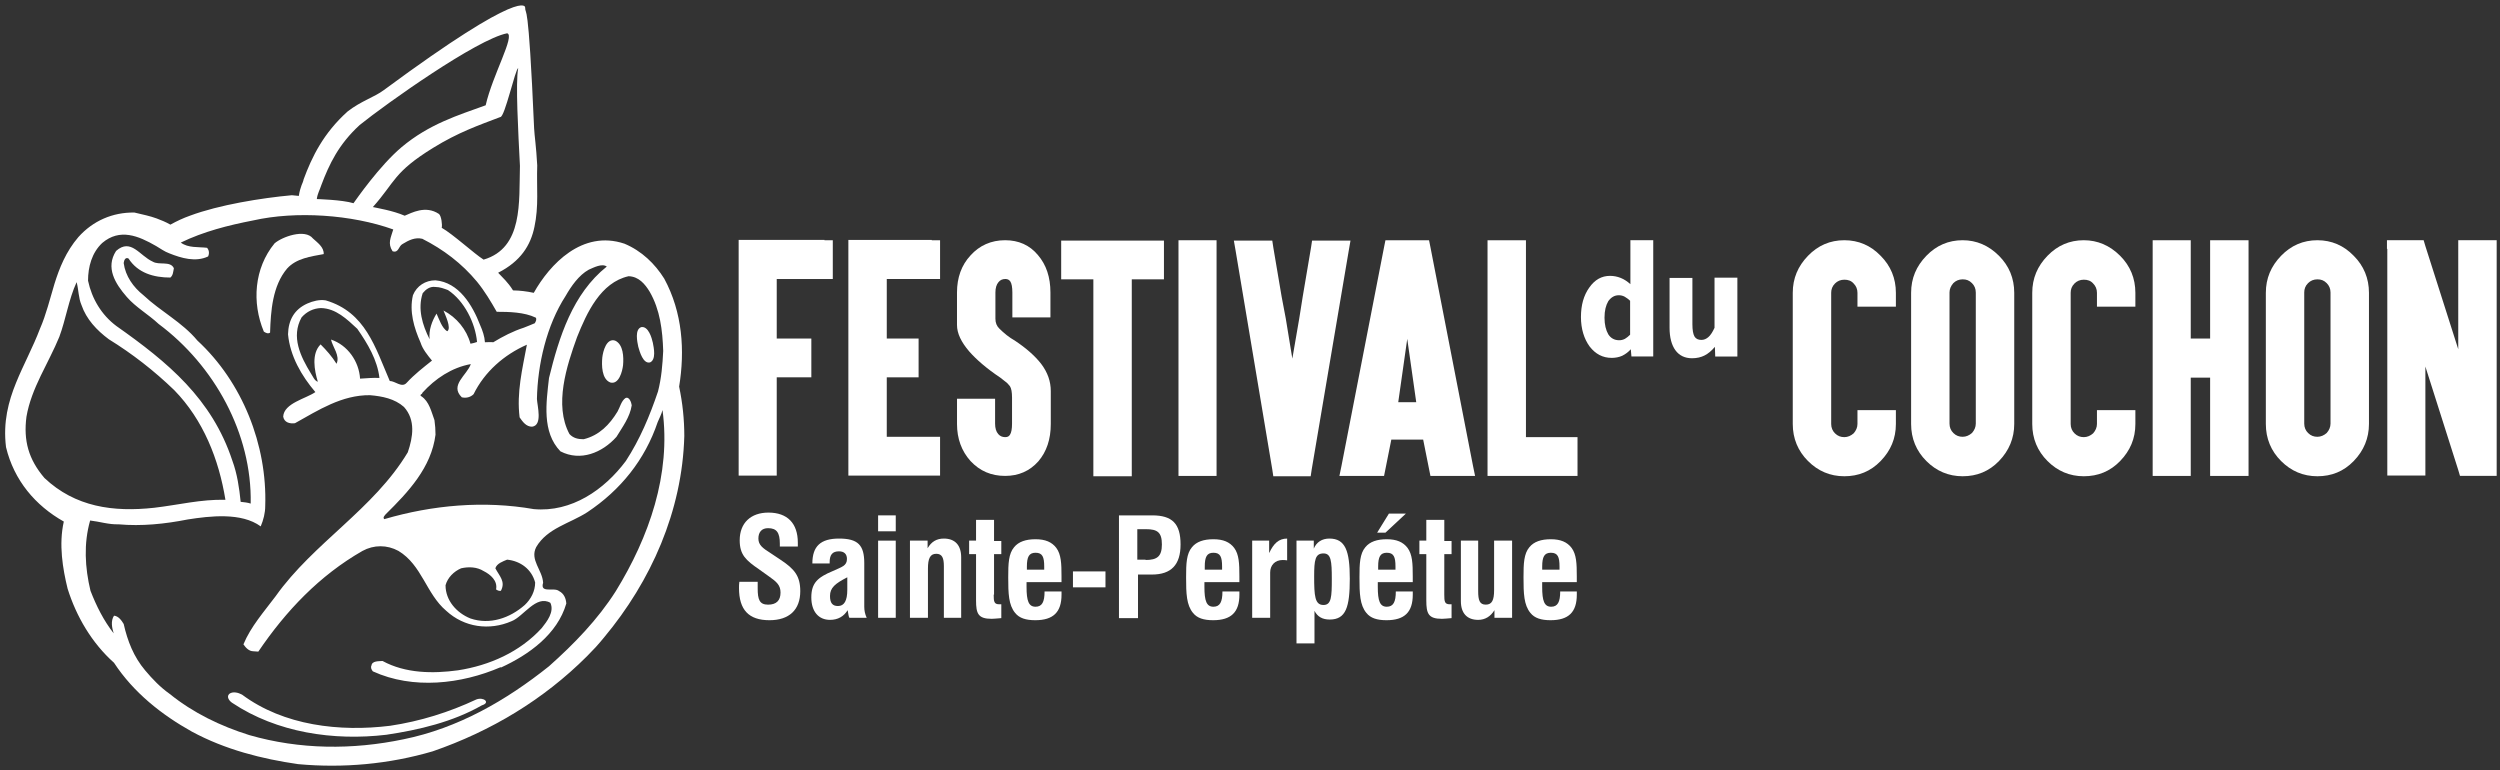 <?xml version="1.0" encoding="utf-8"?>
<!-- Generator: Adobe Illustrator 27.2.0, SVG Export Plug-In . SVG Version: 6.00 Build 0)  -->
<svg version="1.1"
	 id="svg17018" xmlns:sodipodi="http://sodipodi.sourceforge.net/DTD/sodipodi-0.dtd" xmlns:svg="http://www.w3.org/2000/svg" xmlns:inkscape="http://www.inkscape.org/namespaces/inkscape"
	 xmlns="http://www.w3.org/2000/svg" xmlns:xlink="http://www.w3.org/1999/xlink" x="0px" y="0px" viewBox="0 0 1149.12 354.02"
	 style="enable-background:new 0 0 1149.12 354.02;" xml:space="preserve">
<rect x="0" y="0" width="1149.12" height="354.02" fill="#333333" stroke="none"/>
<style type="text/css">
	.st0{fill:#FFFFFF;}
	.st1{fill-rule:evenodd;clip-rule:evenodd;fill:#FFFFFF;}
</style>
<path id="path14269" class="st0" d="M348.27,267.43v3.02c0,5.09,0.8,7.48,4.77,7.48c3.82,0,5.73-1.91,5.73-5.57
	c0-3.34-1.75-4.93-5.41-7.48l-4.45-3.18c-6.04-4.14-8.91-6.68-8.91-13.36c0-7.95,5.09-12.73,13.2-12.73
	c8.75,0,13.52,4.93,13.52,13.84c0,0.64,0,1.11,0,1.75h-8.27v-1.27c0-5.09-1.43-7.16-5.41-7.16c-2.86,0-4.45,1.75-4.45,4.77
	s2.07,4.45,5.57,6.68l4.77,3.18c6.2,4.14,8.91,7.32,8.91,14.32c0,8.59-5.09,13.36-14.16,13.36c-9.54,0-14-4.77-14-14.79
	c0-0.95,0-1.75,0.16-2.86L348.27,267.43z"/>
<path id="path14272" class="st0" d="M381.51,273.95c0,3.18,1.11,4.61,3.66,4.61c2.86,0,4.29-2.39,4.29-7.48v-5.73
	C383.9,268.22,381.51,270.13,381.51,273.95 M389.62,280.47c-1.75,2.86-4.45,4.45-8.11,4.45c-5.25,0-8.59-3.82-8.59-10.34
	c0-6.68,3.02-9.23,9.86-12.09c4.14-1.91,6.52-2.39,6.52-5.57c0-2.23-1.27-3.5-3.66-3.5c-3.02,0-4.29,1.59-4.29,4.93V259h-7.95
	c0-7.95,3.82-11.45,12.25-11.45c8.75,0,11.61,3.02,11.61,11.29v20.04c0,1.75,0.32,3.34,1.11,5.09h-7.95
	C390.1,283.49,389.94,282.38,389.62,280.47"/>
<path id="path14275" class="st0" d="M403.62,248.5h8.11v35.47h-8.11V248.5z M403.62,236.89h8.11v7.32h-8.11V236.89z"/>
<path id="path14278" class="st0" d="M418.26,248.5h8.11v3.5c1.75-3.02,4.14-4.45,7.48-4.45c5.09,0,7.95,3.02,7.95,8.59v27.84h-7.95
	v-23.7c0-3.82-0.8-5.73-3.5-5.73c-2.86,0-3.82,2.23-3.82,6.84v22.59h-8.27L418.26,248.5L418.26,248.5z"/>
<path id="path14281" class="st0" d="M456.75,273.31c0,3.18,0.16,4.45,2.55,4.45c0.32,0,0.64,0,0.95,0v6.36
	c-1.91,0.16-3.5,0.32-4.45,0.32c-6.2,0-7.16-2.39-7.16-8.43V254.7h-3.18v-6.2h3.18v-9.54h8.27v9.7h3.34v6.04h-3.34v18.61H456.75z"/>
<path id="path14284" class="st0" d="M479.97,261.86v-1.43c0-4.45-0.8-6.36-3.98-6.36c-3.02,0-3.98,1.91-3.98,6.36
	c0,0.16,0,0.64,0,1.43H479.97z M487.93,271.88c0,0.48,0,0.95,0,1.43c0,8.11-3.82,11.77-12.09,11.77c-4.29,0-7.32-0.95-9.23-3.34
	c-3.02-3.66-3.18-8.91-3.18-16.38c0-6.36,0.16-10.82,2.7-13.84c2.07-2.55,5.41-3.66,9.86-3.66c4.45,0,7.48,1.27,9.54,3.98
	c2.23,3.02,2.39,7.16,2.39,13.04v2.7h-16.07c0,0.64,0,1.43,0,2.23c0,6.36,0.95,9.07,4.14,9.07c3.02,0,4.14-2.23,4.14-7
	L487.93,271.88z"/>
<path id="path14287" class="st0" d="M493.18,262.65h14.95v7.32h-14.95V262.65z"/>
<path id="path14290" class="st0" d="M526.58,257.4c5.41,0,7.48-1.75,7.48-7.16c0-5.57-2.07-7-7.32-7h-3.98v14h3.82V257.4z
	 M514.33,236.89h15.27c9.23,0,13.04,3.82,13.04,13.36c0,9.38-4.29,13.84-13.2,13.84h-6.36v20.04h-8.75V236.89z"/>
<path id="path14293" class="st0" d="M561.73,261.86v-1.43c0-4.45-0.8-6.36-3.98-6.36c-3.02,0-3.98,1.91-3.98,6.36
	c0,0.16,0,0.64,0,1.43H561.73z M569.69,271.88c0,0.48,0,0.95,0,1.43c0,8.11-3.82,11.77-12.09,11.77c-4.29,0-7.32-0.95-9.23-3.34
	c-3.02-3.66-3.18-8.91-3.18-16.38c0-6.36,0.16-10.82,2.7-13.84c2.07-2.55,5.41-3.66,9.86-3.66s7.48,1.27,9.54,3.98
	c2.23,3.02,2.39,7.16,2.39,13.04v2.7h-16.07c0,0.64,0,1.43,0,2.23c0,6.36,0.95,9.07,4.14,9.07c3.02,0,4.14-2.23,4.14-7
	L569.69,271.88z"/>
<path id="path14296" class="st0" d="M575.57,248.5h7.79v5.73c2.07-4.45,4.45-6.68,8.27-6.68v10.02c-0.8-0.16-1.59-0.16-2.07-0.16
	c-3.5,0-5.73,2.39-5.73,5.73v20.84h-8.27V248.5z"/>
<path id="path14299" class="st0" d="M608.34,278.08c3.66,0,3.82-3.82,3.82-11.93c0-8.27-0.32-11.77-3.82-11.77
	c-3.82,0-4.29,3.02-4.29,10.5C604.05,273.95,604.36,278.08,608.34,278.08 M596.09,248.5h7.79v3.66c1.27-3.02,3.82-4.61,7.16-4.61
	c7.32,0,9.39,5.57,9.39,18.45c0,13.04-1.75,18.77-9.23,18.77c-3.34,0-5.57-1.27-7-3.98v14.95h-8.27V248.5H596.09z"/>
<path id="path14302" class="st0" d="M641.43,261.86v-1.43c0-4.45-0.8-6.36-3.98-6.36c-3.02,0-3.98,1.91-3.98,6.36
	c0,0.16,0,0.64,0,1.43H641.43z M638.4,236.09h7.79l-9.38,8.75H633L638.4,236.09z M649.38,271.88c0,0.48,0,0.95,0,1.43
	c0,8.11-3.82,11.77-12.09,11.77c-4.29,0-7.32-0.95-9.23-3.34c-3.02-3.66-3.18-8.91-3.18-16.38c0-6.36,0.16-10.82,2.7-13.84
	c2.07-2.55,5.41-3.66,9.86-3.66c4.45,0,7.48,1.27,9.54,3.98c2.23,3.02,2.39,7.16,2.39,13.04v2.7h-16.07c0,0.64,0,1.43,0,2.23
	c0,6.36,0.95,9.07,4.14,9.07c3.02,0,4.14-2.23,4.14-7L649.38,271.88z"/>
<path id="path14305" class="st0" d="M663.86,273.31c0,3.18,0.16,4.45,2.55,4.45c0.32,0,0.64,0,0.8,0v6.36
	c-1.91,0.16-3.5,0.32-4.45,0.32c-6.2,0-7.16-2.39-7.16-8.43V254.7h-3.18v-6.2h3.18v-9.54h8.27v9.7h3.34v6.04h-3.34L663.86,273.31
	L663.86,273.31z"/>
<path id="path14308" class="st0" d="M695.03,283.97h-8.11v-3.5c-1.75,2.86-4.29,4.45-7.48,4.45c-5.09,0-7.95-3.02-7.95-8.59V248.5
	h7.95v23.22c0,4.14,0.64,6.2,3.5,6.2s3.82-2.07,3.82-6.68V248.5h8.27V283.97z"/>
<path id="path14311" class="st0" d="M716.83,261.86v-1.43c0-4.45-0.8-6.36-3.98-6.36c-3.02,0-3.98,1.91-3.98,6.36
	c0,0.16,0,0.64,0,1.43H716.83z M724.78,271.88c0,0.48,0,0.95,0,1.43c0,8.11-3.82,11.77-12.09,11.77c-4.29,0-7.32-0.95-9.23-3.34
	c-3.02-3.66-3.18-8.91-3.18-16.38c0-6.36,0.16-10.82,2.7-13.84c2.07-2.55,5.41-3.66,9.86-3.66c4.45,0,7.48,1.27,9.54,3.98
	c2.23,3.02,2.39,7.16,2.39,13.04v2.7h-15.91c0,0.64,0,1.43,0,2.23c0,6.36,0.95,9.07,4.14,9.07c3.02,0,4.14-2.23,4.14-7
	L724.78,271.88z"/>
<path id="path14245" inkscape:label="F" class="st0" d="M378.97,110.43h3.82v17.82h-25.77v27.36h15.91v17.82h-15.91v45.18h-17.5
	V110.27h39.45V110.43z"/>
<path id="path14248" inkscape:label="E" class="st0" d="M428.28,110.43h3.82v17.82h-24.5v27.36h14.63v17.82H407.6v27.36h24.5v17.82
	h-42.15V110.27h38.34V110.43z"/>
<path id="path14251" inkscape:label="S" class="st0" d="M462,218.75c-6.36,0-11.61-2.23-15.91-6.84c-4.14-4.61-6.2-10.34-6.2-17.02
	v-11.61h17.5v11.45c0,2.07,0.48,3.66,1.43,4.77c0.8,0.95,1.91,1.43,3.18,1.43c1.11,0,1.75-0.32,2.23-1.11
	c0.64-0.95,0.95-2.7,0.95-5.09V182.8c0-2.55-0.32-4.29-0.95-5.25c-0.64-0.8-1.27-1.59-2.23-2.23c-0.8-0.64-1.59-1.27-2.23-1.75
	c-6.2-4.14-10.98-8.27-14.32-12.09c-3.66-4.29-5.57-8.27-5.57-12.09v-14.95c0-6.84,2.07-12.57,6.2-17.02c4.14-4.61,9.54-7,15.91-7
	c6.2,0,11.29,2.23,15.11,6.84c3.82,4.45,5.73,10.18,5.73,17.18v11.45h-17.5v-11.45c0-2.39-0.32-4.14-0.95-5.09
	c-0.48-0.64-1.11-1.11-2.23-1.11c-1.43,0-2.39,0.48-3.18,1.43c-0.95,1.11-1.43,2.7-1.43,4.77v12.09c0,1.91,0.64,3.34,1.75,4.45
	c2.23,2.23,4.61,4.14,7.16,5.57c5.25,3.5,9.23,7,12.09,10.66c3.02,3.98,4.45,8.11,4.45,12.57v15.11c0,7-1.91,12.73-5.73,17.18
	C473.29,216.52,468.2,218.75,462,218.75"/>
<path id="path14254" inkscape:label="T" class="st0" d="M491.59,128.4h-3.82v-17.82h47.24v17.82h-14.79v90.51h-17.66V128.4H491.59z"
	/>
<path id="path14257" inkscape:label="I" class="st0" d="M555.37,110.43h3.82v108.33h-17.5V110.43L555.37,110.43L555.37,110.43z"/>
<path id="path14260" inkscape:label="V" class="st0" d="M591,146.38l3.02,18.45l3.18-18.45l1.59-10.02l3.82-22.59l0.48-3.18h17.66
	l-0.8,4.61l-17.02,100.53l-0.48,3.18h-17.18l-0.48-3.18L567.94,115.2l-0.8-4.61h17.66l0.48,3.18l3.82,22.59L591,146.38z"/>
<path id="path14263" inkscape:label="A" class="st0" d="M639.52,202.05l-2.7,13.52l-0.64,3.18h-20.52l0.95-4.61l19.57-100.53
	l0.64-3.18h20.04l0.64,3.18l19.57,100.53l0.95,4.61h-20.52l-0.64-3.18l-2.7-13.52H639.52z M646.84,155.76l-4.14,29.11h8.27
	L646.84,155.76z M643.34,182.96l3.5-18.45L643.34,182.96z"/>
<path id="path14266" inkscape:label="L" class="st0" d="M697.58,110.43h3.82v90.51h23.7v17.82h-41.36V110.43L697.58,110.43
	L697.58,110.43z"/>
<path id="path14329" inkscape:label="C" class="st0" d="M864.44,117.58c4.61,4.61,7,10.34,7,17.02v6.36h-17.66v-6.36
	c0-1.75-0.64-3.18-1.75-4.29c-1.11-1.27-2.55-1.75-4.29-1.75s-3.18,0.64-4.29,1.75c-1.27,1.27-1.75,2.7-1.75,4.29v60.29
	c0,1.75,0.64,3.18,1.75,4.29c1.27,1.27,2.7,1.75,4.29,1.75c1.59,0,3.02-0.64,4.29-1.75c1.11-1.27,1.75-2.7,1.75-4.29v-6.36h17.66
	v6.36c0,6.68-2.39,12.25-7,17.02s-10.18,7-16.7,7s-12.09-2.39-16.7-7s-7-10.34-7-17.02V134.6c0-6.68,2.39-12.25,7-17.02
	s10.18-7.16,16.7-7.16S859.83,112.81,864.44,117.58"/>
<path id="path14326" inkscape:label="O" class="st0" d="M918.84,117.58c4.61,4.61,7,10.34,7,17.02v60.29c0,6.52-2.39,12.25-7,17.02
	c-4.61,4.77-10.18,7-16.7,7s-12.09-2.39-16.7-7c-4.61-4.61-7-10.34-7-17.02V134.6c0-6.68,2.39-12.25,7-17.02
	c4.61-4.77,10.18-7.16,16.7-7.16C908.5,110.43,914.07,112.81,918.84,117.58 M897.84,130.15c-1.11,1.27-1.75,2.7-1.75,4.29v60.29
	c0,1.75,0.64,3.18,1.75,4.29c1.27,1.27,2.7,1.75,4.29,1.75s3.02-0.64,4.29-1.75c1.11-1.27,1.75-2.7,1.75-4.29v-60.29
	c0-1.75-0.64-3.18-1.75-4.29c-1.27-1.27-2.55-1.75-4.29-1.75C900.39,128.4,898.96,129.04,897.84,130.15"/>
<path id="path14323" inkscape:label="C" class="st0" d="M974.52,117.58c4.61,4.61,7,10.34,7,17.02v6.36h-17.66v-6.36
	c0-1.75-0.64-3.18-1.75-4.29c-1.11-1.27-2.55-1.75-4.29-1.75c-1.75,0-3.18,0.64-4.29,1.75c-1.27,1.27-1.75,2.7-1.75,4.29v60.29
	c0,1.75,0.64,3.18,1.75,4.29c1.27,1.27,2.7,1.75,4.29,1.75s3.02-0.64,4.29-1.75c1.11-1.27,1.75-2.7,1.75-4.29v-6.36h17.66v6.36
	c0,6.68-2.39,12.25-7,17.02c-4.61,4.77-10.18,7-16.7,7c-6.52,0-12.09-2.39-16.7-7s-7-10.34-7-17.02V134.6c0-6.68,2.39-12.25,7-17.02
	s10.18-7.16,16.7-7.16C964.18,110.43,969.74,112.81,974.52,117.58"/>
<path id="path14320" inkscape:label="H" class="st0" d="M1003.15,110.43h3.82v45.18h8.91v-45.18h17.66v108.33h-17.66v-45.18h-8.91
	v45.18h-17.5V110.43L1003.15,110.43L1003.15,110.43z"/>
<path id="path14317" inkscape:label="O-2" class="st0" d="M1081.89,117.58c4.61,4.61,7,10.34,7,17.02v60.29
	c0,6.52-2.39,12.25-7,17.02c-4.61,4.77-10.18,7-16.7,7c-6.52,0-12.09-2.39-16.7-7s-7-10.34-7-17.02V134.6c0-6.68,2.39-12.25,7-17.02
	s10.18-7.16,16.7-7.16C1071.71,110.43,1077.27,112.81,1081.89,117.58 M1060.89,130.15c-1.27,1.27-1.75,2.7-1.75,4.29v60.29
	c0,1.75,0.64,3.18,1.75,4.29c1.27,1.27,2.7,1.75,4.29,1.75c1.59,0,3.02-0.64,4.29-1.75c1.11-1.27,1.75-2.7,1.75-4.29v-60.29
	c0-1.75-0.64-3.18-1.75-4.29c-1.27-1.27-2.55-1.75-4.29-1.75C1063.43,128.4,1062,129.04,1060.89,130.15"/>
<path id="path14314" inkscape:label="N" class="st0" d="M1097.16,114.4v-3.98h16.86l0.8,2.7l15.11,47.4v-50.11h17.66v108.33h-16.86
	l-0.8-2.7l-15.11-47.56v50.11h-17.5V114.4H1097.16z"/>
<g>
	<path class="st1" d="M124.14,152.9c0.32-10.02,1.11-21.47,7.79-29.43c4.29-4.77,10.98-5.57,16.86-6.68
		c0.16-3.18-2.86-5.25-4.93-7.16c-3.66-4.61-14.16-0.8-17.66,2.23c-9.39,11.45-10.5,27.2-4.93,40.56
		C122.23,153.06,123.18,153.53,124.14,152.9z"/>
	<path class="st1" d="M312.16,177.71c2.7-16.54,1.59-34.04-6.84-49.63c-4.29-6.84-10.34-12.73-18.29-16.07
		c-19.41-6.52-34.36,9.54-41.68,22.59c-1.59-0.32-3.18-0.64-4.77-0.8c-1.43-0.16-3.18-0.32-4.77-0.32c-1.27-2.07-2.39-3.34-3.5-4.61
		l-3.34-3.5c10.34-5.25,14.95-12.57,16.7-21.16c0.95-4.45,1.27-9.07,1.27-13.84s-0.16-9.54,0-14.32
		c-0.48-8.91-1.27-13.68-1.43-17.02c-2.7-62.35-3.98-51.06-4.14-55.67c0,0,0.16-10.02-64.9,38.02c-4.45,3.34-10.34,4.93-16.7,9.86
		c-11.13,10.02-16.38,20.84-20.2,31.18c-0.16,0.95-0.64,1.91-0.95,2.7c-0.48,1.27-0.95,2.86-1.27,4.93l-3.18-0.32
		c-14,1.27-33.56,4.45-46.77,9.38c-3.18,1.11-6.2,2.55-9.07,4.14c-2.23-1.27-4.29-2.07-6.36-2.86c-3.02-1.11-6.2-1.75-10.18-2.7
		c-10.02-0.16-19.09,3.82-25.77,11.29c-5.73,6.68-8.75,14.32-10.98,21.47c-2.07,6.84-3.82,14.16-6.68,20.68
		c-3.18,8.43-7.64,16.54-10.98,24.81c-3.5,8.59-6.04,18.13-4.61,29.59c3.66,15.27,13.52,26.88,26.56,34.2
		c-2.39,10.5-0.48,21.79,1.75,30.86c3.98,12.73,11.13,24.97,21.32,34.04c9.07,13.84,22.11,24.02,35.79,31.65
		c15.27,8.27,32.29,12.57,48.83,14.95c20.68,1.91,41.83,0,61.88-5.89c26.72-9.23,50.9-23.7,70.94-43.74l3.98-4.14
		c1.27-1.43,2.55-2.86,3.82-4.45c21.63-25.93,35.95-58.06,36.9-92.58C314.54,192.82,313.75,185.19,312.16,177.71z M259.98,136.04
		c2.55-4.45,6.04-9.54,10.66-12.09c2.23-0.95,6.04-3.02,8.27-1.43c-15.75,12.57-21.95,32.45-26.56,51.22
		c-1.27,11.29-3.34,24.81,5.25,33.72c9.23,4.77,19.25,0.64,25.77-6.68c2.7-4.45,6.2-9.07,7-14.48c-0.16-1.27-1.11-4.14-2.86-3.34
		c-1.91,1.27-2.55,4.29-3.66,6.2c-3.66,6.04-8.43,10.98-15.59,12.73c-2.55,0-4.77-0.48-6.52-2.39c-7.16-13.36-1.27-31.34,3.5-44.54
		c4.45-11.13,10.82-25.13,23.7-28c4.61,0.16,7.48,3.5,9.7,7.16c4.77,8.27,5.89,17.66,6.2,27.2c-0.32,6.36-0.8,12.41-2.39,18.61
		c-3.82,11.29-8.27,21.95-14.79,31.97c-9.86,13.2-24.97,23.7-42.31,22.11c-22.91-3.98-46.45-1.91-68.72,4.61
		c-0.8-0.8,0.16-1.59,0.64-2.23c10.34-10.18,21-21.47,22.91-36.59c0-2.23-0.16-4.45-0.48-6.68c-1.43-3.82-2.39-8.59-6.04-10.98
		c-1.11-0.8,0.48-0.8,0.48-1.59c5.89-6.52,13.52-11.61,22.27-13.2c-1.75,5.09-9.86,9.7-4.14,15.27c1.91,0.48,3.98,0,5.41-1.43
		c5.09-10.34,14-18.13,24.5-22.75c-2.07,11.13-4.77,21.95-3.34,33.4c1.43,2.07,3.02,4.29,5.73,4.29c4.93-0.64,2.39-9.54,2.23-12.73
		C247.1,167.53,251.23,149.56,259.98,136.04z M230.24,271.56c2.23-4.29-0.64-6.68-2.55-10.34c0.64-2.23,3.5-3.18,5.41-3.98
		c6.2,0.64,11.29,4.45,12.88,10.5c0,3.98-1.91,7.64-4.77,10.34c-6.84,6.04-16.07,9.23-24.97,6.2c-6.36-2.55-11.45-8.27-11.45-15.27
		c0.95-3.5,3.82-6.36,7.16-7.79c3.5-0.8,7.32-0.64,10.34,1.27c3.18,1.59,6.52,4.45,5.73,8.43
		C228.65,271.4,229.44,271.72,230.24,271.56z M197.47,155.92c-3.34-6.52-5.57-14-3.18-21.16c1.43-1.75,3.34-3.18,5.73-2.86
		c2.23,0,4.14,0.8,5.89,1.43c7.48,4.93,12.57,15.11,13.36,23.86c-0.95,0.32-1.91,0.64-3.02,0.8c-1.75-6.52-6.36-12.09-12.41-15.27
		c0.64,1.75,3.82,8.11,1.75,9.54c-2.39-1.27-3.82-5.73-4.93-8.11C198.58,147.49,196.99,151.78,197.47,155.92z M238.19,31.37
		c-1.27,6.52,0,29.11,0.8,44.86c-0.48,16.54,1.59,37.7-16.7,43.11c-4.29-2.7-14.16-11.77-19.25-14.63c0.32-1.43-0.16-5.41-1.27-6.36
		c-6.2-4.14-12.57-0.48-15.75,0.8c-5.57-2.39-12.57-3.5-14.63-3.98c10.34-11.61,9.39-15.91,27.68-27.2
		c11.61-7.16,20.84-10.34,30.86-14.16C231.99,54.12,236.92,31.37,238.19,31.37z M147.68,85.13c3.66-9.7,7.95-18.77,17.66-27.68
		c12.25-9.86,53.92-39.45,67.76-42.15c3.82,0.95-6.68,19.09-9.86,33.09c-12.73,4.61-25.93,8.59-38.65,19.25
		c-10.18,8.59-20.84,24.02-22.11,25.77c-5.09-1.59-16.86-1.91-16.86-1.91C145.93,88.95,147.04,87.2,147.68,85.13z M20.43,219.71
		c-7.32-8.59-9.7-17.18-8.27-28.15c2.23-13.2,10.18-24.66,15.11-36.74c3.02-8.11,4.29-17.18,7.95-25.13c0.95,3.5,0.8,7.16,2.23,10.5
		c2.23,6.52,7,11.61,12.57,15.75c10.82,6.68,20.84,14.48,30.06,23.38c13.36,13.68,20.52,31.81,23.54,50.42
		c-11.13-0.32-21.79,2.39-32.77,3.66C52.08,235.45,34.58,233.07,20.43,219.71z M283.05,271.72c-8.27,13.04-19.25,24.34-30.7,34.52
		c-19.72,15.75-41.83,28.47-66.81,33.56c-23.54,4.93-47.72,4.77-70.94-1.91c-13.2-4.14-25.77-10.18-36.59-18.93
		c-4.29-3.02-7.95-6.84-11.29-10.82c-5.25-6.2-8.11-13.52-9.86-21.32c-0.95-1.59-2.39-3.66-4.45-3.82
		c-1.59,2.39-0.95,5.57-0.16,8.11c-4.61-5.89-7.95-12.57-10.66-19.57c-2.55-10.66-3.18-21.63-0.16-32.29
		c4.29,0.48,8.59,1.91,13.04,1.75c10.66,0.95,21.32-0.16,31.81-2.23c10.18-1.59,24.66-3.34,33.56,3.18c1.27-3.02,2.07-6.2,2.07-9.39
		c0.95-28-10.5-56.95-31.18-76.03c-7-8.43-16.86-13.36-24.81-20.84c-4.61-3.66-8.27-8.75-9.07-14.79c0.16-1.27,0.8-2.86,2.23-2.07
		c4.29,6.68,11.61,8.75,19.25,8.75c1.27-1.11,1.27-2.7,1.59-4.29c-1.59-3.5-6.84-1.27-9.7-3.02c-6.04-2.7-10.02-10.98-16.86-4.93
		c-4.93,7.64-0.48,14.95,4.93,21.16c4.14,4.77,9.86,7.95,14.63,12.41c25.61,19.09,42.95,50.42,42.31,82.56
		c-1.43-0.48-3.02-0.64-4.61-0.8c-0.64-6.36-1.59-12.88-3.82-18.93c-9.39-28.47-29.59-45.18-53.29-61.88
		c-6.84-5.09-11.29-12.57-13.04-20.84c0-6.36,1.75-12.88,6.52-17.34c8.11-6.84,16.54-3.34,24.81,1.43c1.91,1.11,3.82,2.55,6.04,3.34
		c5.57,2.23,12.09,4.14,17.82,1.43c0.64-1.43,0.48-2.86-0.48-3.98c-4.14-0.48-8.59,0.16-12.09-2.39
		c10.5-5.09,21.79-7.95,33.25-10.18c19.72-4.45,45.33-2.7,64.42,4.14c-1.11,3.82-2.7,6.36-0.32,10.02c2.86,0.95,2.7-2.39,4.61-3.34
		c2.86-1.75,5.73-3.18,9.07-2.39c9.7,4.93,18.13,11.29,25.13,19.72c3.5,4.29,6.36,9.07,9.07,13.84c5.73,0,12.73,0.16,17.97,2.7
		c0.48,0.8,0,1.75-0.48,2.55c-1.59,0.64-3.34,1.43-5.09,2.07c-4.93,1.59-9.54,3.98-14,6.68c-1.27-0.16-2.55,0-3.82,0
		c-0.16-2.7-1.11-5.41-2.23-7.95c-3.5-9.07-9.7-19.57-20.52-20.52c-4.61,0-8.59,2.55-10.34,6.84c-1.75,7.48,0.48,14.95,3.5,21.79
		c0.95,3.02,3.18,5.73,5.25,8.27c-3.98,3.18-8.11,6.36-11.61,10.18c-2.23,2.55-5.25-0.8-7.79-0.8
		c-6.68-15.43-11.13-31.65-29.43-37.06c-2.86-0.48-5.89,0.32-8.43,1.43c-6.04,2.7-8.75,7.64-8.91,14.16
		c0.95,10.02,6.2,19.09,12.57,26.56c-4.29,3.02-14.48,5.09-14.79,11.29c0.48,2.7,3.02,3.34,5.41,3.02
		c10.82-6.04,21.63-13.04,34.52-12.88c5.57,0.48,11.29,1.59,15.59,5.41c5.41,6.04,4.14,13.84,1.75,20.84
		c-15.75,26.25-43.27,41.52-60.76,66.17c-5.25,7-11.45,14-14.79,22.11c1.11,1.59,2.55,3.18,4.61,3.18c0.8,0,1.43,0.16,2.23,0.16
		c12.73-18.77,28.15-34.99,47.88-46.29c5.25-2.86,11.29-2.86,16.54,0c10.82,6.52,12.73,19.72,21.95,27.52
		c8.27,7.64,19.88,9.23,30.06,4.77c5.41-2.07,11.29-12.25,17.82-8.43c1.91,4.14-1.59,8.59-3.98,11.61
		c-10.02,10.98-24.02,17.18-38.49,19.41c-11.61,1.59-24.18,1.43-34.68-4.29c-1.59,0.16-4.77-0.16-5.09,2.07
		c-0.48,0.95,0,1.91,0.64,2.7c18.45,8.43,40.56,5.89,58.7-1.91c0,0,0.16,0,0.16,0.16c12.88-5.89,25.93-15.27,30.06-29.43
		c-0.16-2.39-1.11-4.61-3.34-5.73c-2.23-1.91-8.91,1.27-7.32-3.82c-0.32-5.89-6.2-10.5-3.18-16.38
		c5.09-8.75,15.43-10.82,23.54-16.07c15.27-10.18,26.41-24.02,32.29-41.36c0.8-1.91,1.75-3.66,2.23-5.57
		C308.5,217.96,298.32,246.91,283.05,271.72z M154.68,167.21c-2.07-3.34-4.61-6.2-7.32-8.91c-4.29,4.29-2.86,11.93-1.27,17.18
		c-1.59-0.48-2.39-2.7-3.18-3.82c-4.77-7.79-9.23-16.86-4.29-25.77c2.39-2.7,5.41-4.14,8.91-4.29c6.84,0.16,11.93,5.09,16.7,9.54
		c4.77,6.84,9.23,14.32,10.18,22.59c-3.02-0.16-5.89,0.16-8.91,0.32c-0.48-7.95-5.73-15.43-13.36-17.97
		C152.93,159.58,156.43,163.55,154.68,167.21z"/>
	<path class="st1" d="M282.73,156.56c-3.98-1.27-5.57,4.93-5.89,7.79c-0.32,3.5-0.32,9.86,3.66,11.45c3.98,1.11,5.57-5.09,5.89-7.95
		C286.71,164.19,286.55,158.31,282.73,156.56z"/>
	<path class="st1" d="M298.8,166.58c2.86-1.27,1.75-6.68,1.27-9.07c-0.48-2.23-2.07-7.64-5.25-7.16c-3.18,0.95-1.91,6.84-1.43,9.07
		C294.02,161.65,295.61,167.37,298.8,166.58z"/>
	<path class="st1" d="M218.94,321.51c-12.57,5.89-25.77,10.02-39.61,12.09c-23.06,2.86-48.83,0-68.08-14.32
		c-1.75-0.95-4.29-1.59-5.89-0.32c-1.43,1.43,0.16,3.34,1.43,4.14c20.52,13.68,46.61,17.5,70.79,14.63
		c14.95-2.23,30.54-5.89,43.9-13.52C225.62,322.94,222.28,320.24,218.94,321.51z"/>
</g>
<path id="path14134" class="st0" d="M749.28,153.85v-15.59c-0.8-0.8-1.75-1.43-2.55-1.91c-0.95-0.48-1.75-0.64-2.7-0.64
	c-1.91,0-3.5,0.95-4.77,2.7c-1.11,1.91-1.75,4.29-1.75,7.64c0,3.18,0.64,5.73,1.75,7.64c1.11,1.75,2.86,2.7,4.93,2.7
	c0.95,0,1.75-0.16,2.7-0.64C747.68,155.28,748.48,154.65,749.28,153.85L749.28,153.85z M749.59,160.53
	c-1.11,1.27-2.39,2.23-3.98,3.02c-1.43,0.64-3.18,0.95-4.77,0.95c-4.14,0-7.48-1.75-10.18-5.25c-2.55-3.5-3.98-8.11-3.98-13.52
	c0-2.7,0.32-5.25,0.95-7.48c0.64-2.23,1.59-4.29,2.86-6.04c2.55-3.66,5.73-5.41,9.54-5.41c1.75,0,3.34,0.32,4.93,0.95
	c1.59,0.64,3.02,1.59,4.45,2.86v-20.2h10.5v53.45h-10.02L749.59,160.53z"/>
<path id="path14137" class="st0" d="M788.25,159.42c-1.59,1.91-3.18,3.18-4.77,3.98c-1.59,0.8-3.5,1.27-5.73,1.27
	c-3.34,0-5.89-1.27-7.64-3.66s-2.7-5.89-2.7-10.34v-22.91h10.5v21.32c0,2.55,0.32,4.45,0.95,5.57c0.64,1.11,1.75,1.59,3.18,1.59
	c1.27,0,2.23-0.48,3.18-1.27s1.91-2.23,2.86-4.29v-23.06h10.5v36.27h-10.18L788.25,159.42z"/>
</svg>
